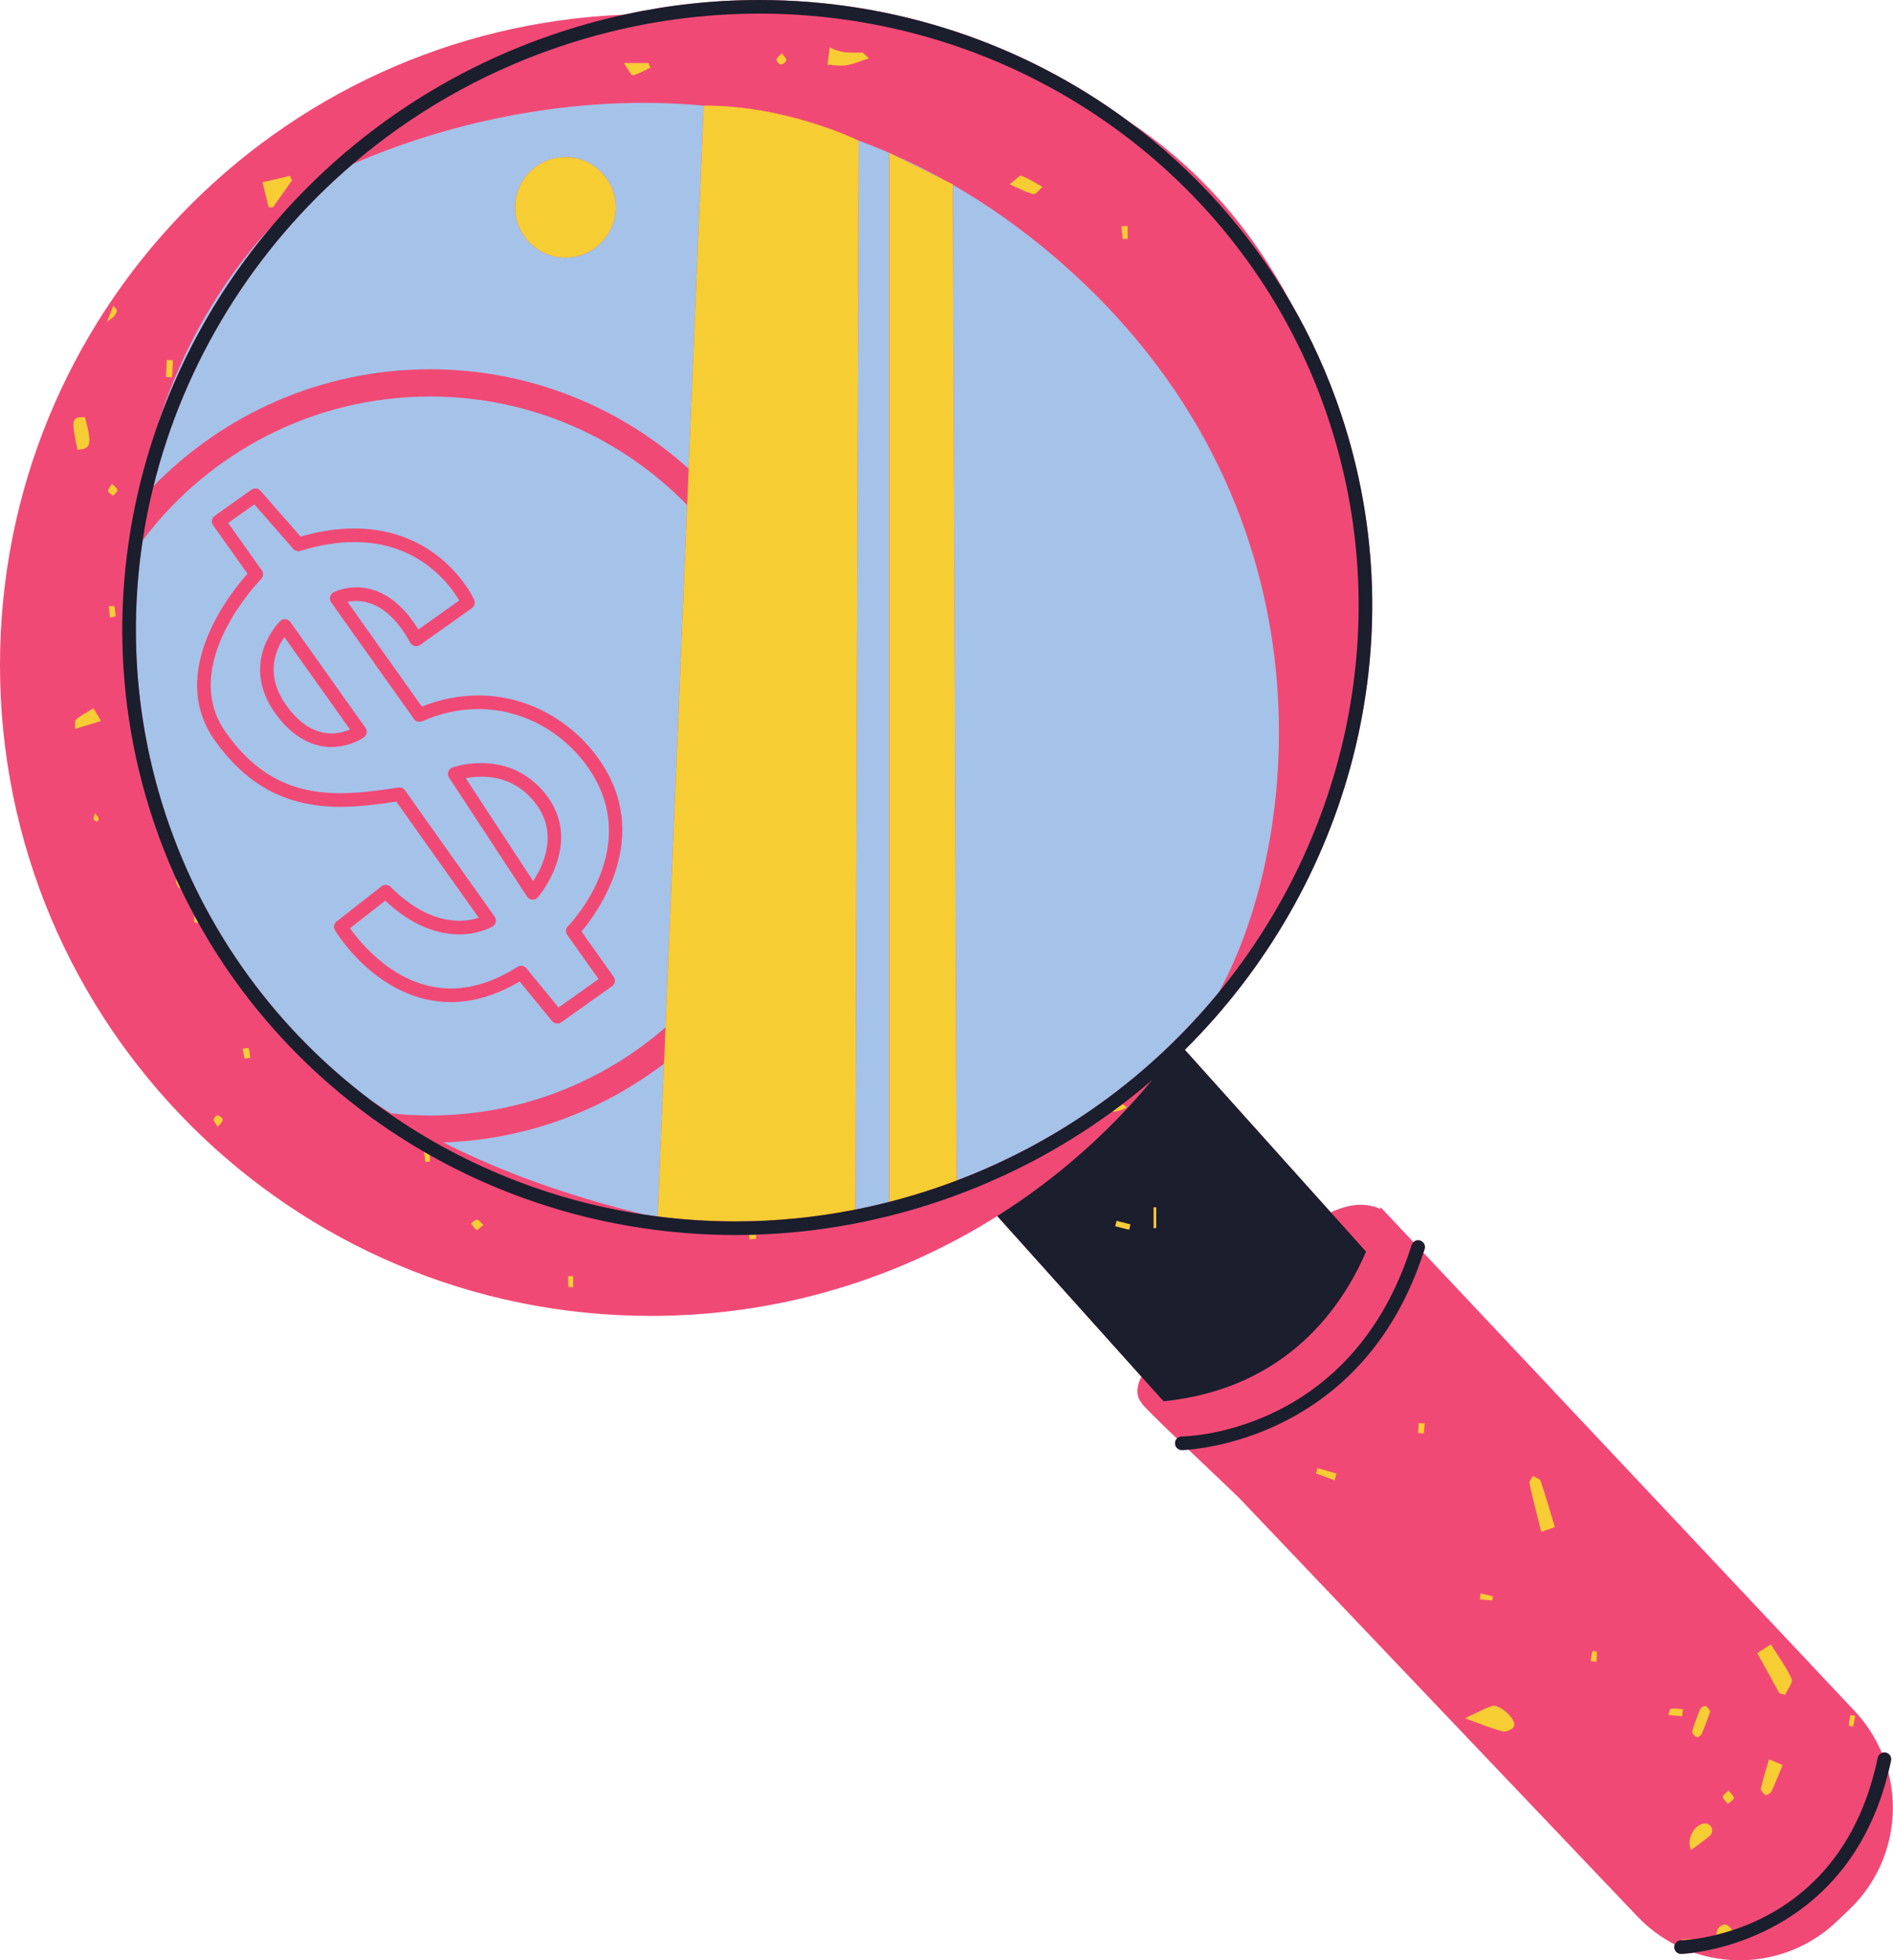 <?xml version="1.0" encoding="UTF-8"?><svg xmlns="http://www.w3.org/2000/svg" xmlns:xlink="http://www.w3.org/1999/xlink" height="499.0" preserveAspectRatio="xMidYMid meet" version="1.0" viewBox="0.0 0.0 482.0 499.0" width="482.0" zoomAndPan="magnify"><defs><clipPath id="a"><path d="M 0 0 L 481.969 0 L 481.969 499.039 L 0 499.039 Z M 0 0"/></clipPath><clipPath id="b"><path d="M 31 0 L 481.969 0 L 481.969 498 L 31 498 Z M 31 0"/></clipPath></defs><g><g clip-path="url(#a)" id="change1_1"><path d="M 470.816 486.172 L 467.695 489.145 C 457.664 498.691 443.555 501.289 431.297 497.098 C 429.336 497.367 428.156 497.414 428.086 497.414 C 428.07 497.418 428.059 497.418 428.039 497.418 C 427.105 497.418 426.336 496.668 426.312 495.727 C 426.305 495.48 426.355 495.242 426.441 495.027 C 422.988 493.238 419.766 490.867 416.934 487.891 L 315.867 381.711 C 314.895 380.688 308.652 374.805 302.621 369.051 C 301.586 369.141 300.992 369.152 300.941 369.152 C 300.934 369.152 300.926 369.152 300.922 369.152 C 299.977 369.152 299.203 368.391 299.191 367.441 C 299.184 366.973 299.367 366.539 299.672 366.227 C 294.539 361.301 290.277 357.113 290.66 357.102 C 288.301 354.461 290.633 350.473 290.637 350.465 L 253.926 309.578 C 228.379 325.676 198.137 334.996 165.711 334.996 C 74.184 334.996 0 260.812 0 169.297 C 0 80.051 70.535 7.309 158.902 3.734 C 170.23 1.258 181.742 0 193.309 0 C 228.148 0 260.855 11.262 287.258 30.82 C 305.562 42.867 319.094 58.914 328.633 76.996 C 333.809 85.895 338.133 95.398 341.48 105.434 C 360.922 163.648 343.43 225.898 301.688 267.25 L 338.859 308.652 C 341.48 307.359 345.938 305.824 350.391 307.336 C 350.785 307.469 351.129 307.637 351.43 307.828 C 351.504 307.504 351.543 307.328 351.547 307.336 L 359.902 316.211 C 360.344 315.797 360.984 315.621 361.602 315.816 C 362.516 316.105 363.023 317.078 362.734 317.988 C 362.637 318.301 362.535 318.598 362.434 318.902 L 472.07 435.406 C 475.164 438.66 477.523 442.344 479.164 446.25 C 479.469 446.133 479.805 446.094 480.148 446.168 C 481.086 446.359 481.688 447.277 481.492 448.215 C 481.281 449.219 481.055 450.191 480.816 451.152 C 483.969 463.359 480.598 476.863 470.816 486.172" fill="#f14975"/></g><g id="change2_1"><path d="M 226.453 38.93 C 223.84 37.801 221.23 36.758 218.629 35.801 L 217.77 307.934 C 220.676 307.355 223.57 306.703 226.453 305.965 Z M 64.031 124.672 L 54.684 131.305 C 53.902 131.859 53.719 132.941 54.273 133.723 L 63.023 146.051 C 58.703 150.902 42.41 171.18 54.664 188.441 C 62.875 200.008 73.023 205.395 86.598 205.395 C 91.508 205.395 96.504 204.734 100.906 204.066 L 121.887 233.617 C 120.711 234.008 119 234.402 116.891 234.402 C 111.09 234.402 105.059 231.418 99.445 225.773 C 98.828 225.152 97.84 225.09 97.152 225.629 L 85.719 234.574 C 85.027 235.113 84.848 236.078 85.297 236.828 C 85.742 237.574 96.445 255.105 114.809 255.105 C 120.559 255.105 126.441 253.344 132.312 249.863 L 140.57 259.934 C 140.91 260.348 141.406 260.566 141.91 260.566 C 142.258 260.566 142.609 260.461 142.914 260.246 L 155.836 251.07 C 156.211 250.805 156.465 250.402 156.539 249.949 C 156.613 249.496 156.512 249.031 156.242 248.656 L 148.062 237.133 C 152.07 232.391 166.473 212.969 152.434 193.191 C 145.25 183.078 133.801 177.043 121.805 177.043 C 116.941 177.043 112.109 177.996 107.422 179.887 L 88.488 153.223 C 91.797 152.516 98.527 152.754 104.449 163.602 C 104.688 164.035 105.102 164.348 105.582 164.461 C 106.062 164.57 106.57 164.473 106.973 164.184 L 120.164 154.812 C 120.844 154.332 121.086 153.438 120.738 152.68 C 120.398 151.938 112.168 134.535 90.211 134.535 C 85.898 134.535 81.309 135.227 76.543 136.602 L 66.336 124.941 C 65.75 124.273 64.754 124.152 64.031 124.672 Z M 99.609 283.438 C 97.922 282.398 96.242 281.324 94.574 280.211 C 70.707 262.289 52.199 237.402 42.34 207.867 C 34.551 184.539 32.836 160.551 36.324 137.574 C 53.035 115.344 79.621 100.941 109.512 100.941 C 135.141 100.941 158.34 111.535 174.969 128.57 L 169.461 261.547 C 153.391 275.512 132.422 283.977 109.512 283.977 C 106.164 283.977 102.863 283.789 99.609 283.438 Z M 169.078 270.777 C 153.355 282.766 133.938 290.133 112.855 290.84 C 131.008 300.012 149.281 305.602 164.133 309.223 C 165.242 309.387 166.352 309.539 167.469 309.684 Z M 268.727 65.578 C 260.105 58.188 251.363 52.082 242.613 47.047 L 243.582 300.535 C 270.543 290.328 293.238 273.488 310.355 252.594 C 331.609 213.727 340.812 127.387 268.727 65.578 Z M 143.965 40.004 C 136.902 40.004 131.176 45.73 131.176 52.793 C 131.176 59.855 136.902 65.578 143.965 65.578 C 151.023 65.578 156.754 59.855 156.754 52.793 C 156.754 45.73 151.023 40.004 143.965 40.004 Z M 39.078 123.754 C 46.871 92.23 64.559 63.363 89.801 41.77 C 102.285 36.25 133.816 24.48 172.148 26.395 C 172.176 26.395 172.199 26.395 172.227 26.398 C 174.52 26.512 176.84 26.684 179.18 26.902 L 175.352 119.336 C 157.895 103.605 134.805 94.012 109.512 94.012 C 81.93 94.012 56.969 105.418 39.078 123.754 Z M 226.66 39.02 L 240.941 46.09 C 236.176 43.426 231.41 41.078 226.66 39.02 Z M 69.32 57.434 C 59.816 67.582 47.855 84.027 40.242 107.871 C 46.754 89.555 56.602 72.422 69.32 57.434 Z M 70.609 182.293 C 75.57 188.805 80.844 190.172 84.398 190.172 C 89.148 190.172 92.52 187.816 92.66 187.719 C 93.441 187.164 93.625 186.082 93.07 185.305 L 73.941 158.355 C 73.648 157.945 73.195 157.68 72.691 157.633 C 72.188 157.586 71.695 157.762 71.332 158.109 C 71.219 158.215 60.383 168.879 70.609 182.293 Z M 114.352 197.961 L 134.203 228.25 C 134.5 228.703 134.992 228.992 135.531 229.027 C 135.57 229.031 135.609 229.031 135.652 229.031 C 136.148 229.031 136.625 228.816 136.953 228.441 C 137.07 228.305 148.574 214.875 139.199 202.516 C 134.027 195.695 127.266 194.262 122.504 194.262 C 118.363 194.262 115.34 195.336 115.211 195.383 C 114.711 195.559 114.32 195.957 114.152 196.461 C 113.984 196.965 114.059 197.516 114.352 197.961 Z M 66.66 145.191 L 58.098 133.129 L 64.762 128.402 L 74.668 139.719 C 75.121 140.234 75.832 140.434 76.484 140.234 C 81.301 138.75 85.918 137.996 90.211 137.996 C 106.852 137.996 114.707 149.055 116.922 152.871 L 106.52 160.258 C 101.137 151.438 95.027 149.52 90.738 149.52 C 87.344 149.52 85.012 150.75 84.914 150.801 C 84.477 151.035 84.16 151.449 84.047 151.934 C 83.934 152.418 84.031 152.926 84.32 153.332 L 105.402 183.027 C 105.879 183.695 106.762 183.941 107.516 183.605 C 112.168 181.551 116.977 180.508 121.805 180.508 C 132.68 180.508 143.074 185.996 149.605 195.199 C 163.992 215.461 145.41 234.984 144.609 235.805 C 144.027 236.402 143.957 237.336 144.441 238.016 L 152.414 249.25 L 142.227 256.484 L 134.031 246.5 C 133.691 246.086 133.195 245.863 132.691 245.863 C 132.371 245.863 132.051 245.953 131.762 246.137 C 126.023 249.789 120.316 251.641 114.809 251.641 C 101.133 251.641 91.863 240.191 89.117 236.312 L 98.094 229.289 C 105.59 236.344 112.406 237.867 116.891 237.867 C 122.035 237.867 125.301 235.926 125.434 235.844 C 125.848 235.594 126.137 235.184 126.23 234.715 C 126.332 234.242 126.23 233.75 125.949 233.359 L 103.113 201.188 C 102.734 200.652 102.078 200.383 101.438 200.48 C 96.91 201.184 91.656 201.93 86.598 201.93 C 74.074 201.93 65.094 197.152 57.488 186.438 C 45.223 169.16 66.262 147.629 66.477 147.414 C 67.07 146.816 67.148 145.879 66.66 145.191 Z M 136.441 204.609 C 132.977 200.043 128.289 197.727 122.504 197.727 C 120.977 197.727 119.621 197.898 118.578 198.094 L 135.746 224.285 C 138.172 220.648 142.324 212.363 136.441 204.609 Z M 72.414 162.188 L 89.109 185.707 C 87.988 186.188 86.332 186.711 84.398 186.711 C 80.367 186.707 76.656 184.516 73.363 180.195 C 67.059 171.922 70.312 165.141 72.414 162.188" fill="#a5c2e9"/></g><g id="change3_1"><path d="M 242.613 47.047 L 242.613 46.918 L 240.941 46.09 L 226.66 39.02 L 226.453 38.914 L 226.453 305.965 C 230.566 304.91 234.652 303.691 238.699 302.305 C 240.344 301.742 241.969 301.148 243.582 300.535 Z M 218.629 35.801 L 218.629 35.789 C 218.629 35.789 200.227 26.738 179.18 26.895 L 179.18 26.902 L 175.352 119.336 L 174.969 128.57 L 169.461 261.547 L 169.078 270.777 L 167.469 309.684 C 173.953 310.508 180.551 310.938 187.23 310.938 C 197.48 310.938 207.691 309.926 217.77 307.934 Z M 131.176 52.793 C 131.176 59.855 136.902 65.578 143.965 65.578 C 151.023 65.578 156.754 59.855 156.754 52.793 C 156.754 45.73 151.023 40.004 143.965 40.004 C 136.902 40.004 131.176 45.73 131.176 52.793 Z M 23.84 208.57 C 23.969 208.863 24.441 209.008 24.766 209.215 C 24.898 208.93 25.18 208.613 25.121 208.371 C 25.043 208.027 24.715 207.742 24.207 207.027 C 23.984 207.871 23.727 208.301 23.84 208.57 Z M 172.215 26.391 C 172.195 26.387 172.172 26.391 172.148 26.395 C 172.176 26.395 172.199 26.395 172.227 26.398 C 172.223 26.395 172.219 26.395 172.215 26.391 Z M 55.398 283.918 C 55.176 283.848 54.371 284.629 54.395 284.992 C 54.422 285.527 54.949 286.035 55.453 286.863 C 56.055 286.07 56.742 285.555 56.727 285.059 C 56.715 284.641 55.938 284.094 55.398 283.918 Z M 144.727 327.637 C 144.73 327.684 145.52 327.672 145.941 327.688 C 145.941 326.75 145.941 325.816 145.941 324.883 C 145.52 324.867 145.094 324.859 144.672 324.848 C 144.672 325.777 144.648 326.711 144.727 327.637 Z M 198.836 16.426 C 199.344 16.398 200.121 15.785 200.219 15.309 C 200.301 14.891 199.602 14.316 199.062 13.547 C 198.449 14.246 197.75 14.695 197.719 15.191 C 197.688 15.605 198.457 16.449 198.836 16.426 Z M 29.121 154.285 C 28.641 154.297 28.16 154.312 27.68 154.324 C 27.781 155.285 27.887 156.242 27.988 157.199 C 28.484 157.102 29.414 156.996 29.414 156.898 C 29.41 156.027 29.238 155.152 29.121 154.285 Z M 471.852 439.508 C 472.074 438.617 472.23 437.707 472.395 436.797 C 471.965 436.723 471.539 436.648 471.109 436.578 C 470.965 437.484 470.805 438.395 470.727 439.309 C 470.723 439.344 471.844 439.535 471.852 439.508 Z M 405.445 420.328 C 405.262 421.164 405.156 422.02 405.035 422.871 C 405.52 422.941 406.004 423.012 406.484 423.082 C 406.535 422.215 406.613 421.348 406.582 420.48 C 406.578 420.41 405.457 420.293 405.445 420.328 Z M 380.145 406.379 C 379.09 406.133 378.031 405.887 376.977 405.641 C 376.914 406.148 376.855 406.66 376.797 407.168 C 377.852 407.266 378.906 407.359 379.965 407.457 C 380.023 407.098 380.086 406.738 380.145 406.379 Z M 109.512 295.629 C 109.5 295.098 109.449 294.562 109.395 294.035 C 108.91 293.762 108.426 293.488 107.945 293.207 C 108.074 294.082 108.207 294.953 108.336 295.824 C 108.742 295.762 109.512 295.688 109.512 295.629 Z M 63.715 269.281 C 63.602 268.465 63.555 267.629 63.305 266.855 C 63.27 266.738 62.309 266.918 61.773 266.961 C 61.934 267.805 62.098 268.648 62.258 269.496 C 62.742 269.422 63.227 269.352 63.715 269.281 Z M 361.082 364.82 C 361.559 364.859 362.035 364.902 362.516 364.941 C 362.602 364.086 362.688 363.234 362.77 362.379 C 362.258 362.348 361.746 362.316 361.234 362.281 C 361.188 363.129 361.137 363.977 361.082 364.82 Z M 121.473 310.508 C 120.992 310.465 120.449 311.113 119.938 311.457 C 120.402 312.039 120.773 312.785 121.379 313.113 C 121.605 313.238 122.359 312.398 123.09 311.828 C 122.434 311.258 121.98 310.559 121.473 310.508 Z M 28.52 123.164 C 28.051 123.953 27.453 124.52 27.531 124.973 C 27.605 125.445 28.344 125.805 28.789 126.211 C 29.195 125.73 29.91 125.254 29.91 124.77 C 29.914 124.316 29.16 123.859 28.52 123.164 Z M 283.941 312.172 C 285.129 312.477 286.32 312.785 287.508 313.094 C 287.621 312.625 287.738 312.16 287.855 311.691 C 286.672 311.383 285.484 311.07 284.297 310.762 C 284.18 311.23 284.062 311.699 283.941 312.172 Z M 287.117 60.797 C 287.117 59.711 287.117 58.625 287.117 57.539 C 286.59 57.562 286.062 57.586 285.535 57.605 C 285.648 58.691 285.762 59.777 285.879 60.859 C 286.289 60.84 286.703 60.816 287.117 60.797 Z M 441.457 457.77 C 441.531 457.262 440.719 456.625 440.113 455.797 C 439.418 456.535 438.586 457.082 438.656 457.422 C 438.809 458.078 439.473 458.621 439.922 459.215 C 440.469 458.734 441.379 458.312 441.457 457.77 Z M 293.711 307.336 C 293.711 309.117 293.711 310.898 293.711 312.68 C 293.941 312.668 294.176 312.656 294.406 312.645 C 294.406 310.879 294.406 309.113 294.406 307.348 C 294.176 307.344 293.941 307.34 293.711 307.336 Z M 428.234 493.762 C 428.199 493.766 428.172 493.84 428.148 493.945 C 428.574 493.93 429.641 493.871 431.195 493.668 C 430.199 493.656 429.199 493.594 428.234 493.762 Z M 44.027 91.727 C 43.508 91.699 42.988 91.672 42.469 91.645 C 42.402 93.09 42.332 94.527 42.262 95.973 C 42.777 95.996 43.293 96.02 43.809 96.043 C 43.883 94.602 43.953 93.164 44.027 91.727 Z M 428.535 435.117 C 427.492 435.051 426.438 434.867 425.418 435 C 425.137 435.039 424.98 436.023 424.77 436.574 C 425.941 436.691 427.113 436.809 428.289 436.926 C 428.371 436.32 428.453 435.719 428.535 435.117 Z M 192.578 315.305 C 192.531 314.973 192.488 314.641 192.445 314.309 C 191.867 314.328 191.289 314.352 190.715 314.363 C 190.762 314.75 190.809 315.137 190.855 315.523 C 191.43 315.449 192.004 315.379 192.578 315.305 Z M 335.078 375.094 C 336.664 375.688 338.25 376.273 339.836 376.863 C 339.973 376.281 340.113 375.699 340.254 375.117 C 338.664 374.664 337.074 374.215 335.488 373.762 C 335.355 374.207 335.219 374.648 335.078 375.094 Z M 50.535 234.992 C 50.172 234.344 49.816 233.688 49.461 233.027 L 49.461 234.828 C 49.82 234.883 50.176 234.938 50.535 234.992 Z M 437.68 490.68 C 437.234 491.078 437.125 491.855 436.973 492.578 C 438.254 492.262 439.629 491.879 441.078 491.402 C 440.234 490.34 439.434 489.105 437.68 490.68 Z M 158.859 16.059 C 159.918 17.574 160.707 19.262 161.102 19.172 C 162.668 18.824 164.113 17.922 165.602 17.227 C 165.438 16.836 165.277 16.449 165.113 16.059 C 163.363 16.059 161.617 16.059 158.859 16.059 Z M 431.98 442.242 C 432.199 442.371 433.09 441.867 433.262 441.473 C 434.047 439.668 434.688 437.793 435.477 435.676 C 435.184 435.293 434.887 434.617 434.379 434.363 C 434.066 434.211 433.145 434.578 432.996 434.926 C 432.176 436.844 431.434 438.805 430.859 440.805 C 430.758 441.172 431.477 441.945 431.98 442.242 Z M 23.816 180.316 C 22.055 181.402 20.566 182.113 19.379 183.16 C 18.93 183.555 19.18 184.738 19.113 185.562 C 21.199 184.926 23.281 184.289 25.707 183.547 C 24.914 182.195 24.473 181.438 23.816 180.316 Z M 265.445 47.574 C 263.672 46.602 261.957 45.449 260.074 44.77 C 259.562 44.586 258.535 45.836 257.078 46.93 C 259.777 48.094 261.398 49.043 263.145 49.406 C 263.758 49.535 264.672 48.227 265.445 47.574 Z M 435.461 467.254 C 435.855 466.914 436.09 466 435.926 465.508 C 435.746 464.961 435.062 464.27 434.531 464.207 C 431.809 463.887 429.184 467.863 430.582 470.992 C 432.395 469.633 433.996 468.523 435.461 467.254 Z M 21.641 106.207 C 18.211 106.133 18.086 106.648 19.738 114.488 C 23.234 114.266 23.461 113.191 21.641 106.207 Z M 46.02 226.25 C 45.602 225.375 45.195 224.492 44.793 223.605 C 44.797 223.652 44.805 223.699 44.809 223.746 C 44.898 225.133 45.262 226.004 46.02 226.25 Z M 448.379 455.266 C 448.27 455.754 448.992 456.605 449.543 456.977 C 449.762 457.121 450.816 456.547 451.035 456.086 C 452.059 453.93 452.922 451.695 453.906 449.336 C 452.668 448.809 451.738 448.414 450.441 447.863 C 449.695 450.449 448.914 452.832 448.379 455.266 Z M 69.488 52.789 C 71.105 50.508 72.723 48.223 74.344 45.934 C 74.16 45.551 73.98 45.168 73.797 44.781 C 71.48 45.324 69.16 45.867 66.844 46.41 C 67.363 48.527 67.879 50.645 68.398 52.762 C 68.762 52.77 69.125 52.781 69.488 52.789 Z M 390.289 375.742 C 389.984 376.383 389.312 377.102 389.434 377.652 C 390.324 381.688 391.379 385.684 392.449 389.977 C 393.758 389.512 394.684 389.184 395.895 388.758 C 394.672 384.703 393.574 380.832 392.281 377.023 C 392.082 376.438 390.977 376.16 390.289 375.742 Z M 379.797 434.332 C 377.711 435.074 375.742 436.156 373 437.426 C 376.734 438.773 379.609 439.988 382.594 440.773 C 383.434 440.996 385.242 440.191 385.504 439.465 C 386.172 437.598 381.723 433.645 379.797 434.332 Z M 454.516 431.457 C 455.125 430.086 456.598 428.328 456.188 427.414 C 454.852 424.402 452.824 421.691 450.91 418.621 C 449.621 419.445 448.609 420.094 447.449 420.836 C 449.426 424.434 451.238 427.742 453.055 431.055 C 453.543 431.188 454.027 431.324 454.516 431.457 Z M 221.258 14.859 C 220.715 14.336 220.203 13.859 219.711 13.402 C 218.672 13.395 217.629 13.391 216.586 13.387 C 214.688 13.387 212.883 12.902 211.289 12.062 C 211.004 13.496 210.93 15.035 210.68 16.488 C 212.273 16.555 213.902 16.855 215.461 16.629 C 217.145 16.383 218.762 15.648 221.258 14.859 Z M 285.801 281.078 C 284.93 281.742 284.047 282.391 283.16 283.035 C 284.434 282.969 285.703 282.664 286.98 281.906 C 286.586 281.617 286.191 281.355 285.801 281.078 Z M 28.75 80.785 C 28.246 81.184 27.73 81.582 27.219 81.98 C 27.75 80.605 28.289 79.23 28.836 77.859 C 29.207 78.156 29.539 78.547 29.723 78.891 C 29.918 79.262 29.285 80.363 28.75 80.785" fill="#f7cd34"/></g><g clip-path="url(#b)" id="change4_1"><path d="M 431.297 497.098 C 429.336 497.367 428.156 497.414 428.086 497.414 C 428.07 497.418 428.059 497.418 428.039 497.418 C 427.105 497.418 426.336 496.668 426.312 495.727 C 426.305 495.48 426.355 495.242 426.441 495.027 C 426.695 494.41 427.289 493.973 427.996 493.953 C 428.031 493.949 428.086 493.949 428.148 493.945 C 428.574 493.93 429.641 493.871 431.195 493.668 C 432.711 493.469 434.684 493.137 436.973 492.578 C 438.254 492.262 439.629 491.879 441.078 491.402 C 453.828 487.242 472.109 476.297 478.102 447.508 C 478.227 446.914 478.637 446.457 479.164 446.25 C 479.469 446.133 479.805 446.094 480.148 446.168 C 481.086 446.359 481.688 447.277 481.492 448.215 C 481.281 449.219 481.055 450.191 480.816 451.152 C 471.605 488.488 441.27 495.723 431.297 497.098 Z M 302.621 369.051 C 301.586 369.141 300.992 369.152 300.941 369.152 C 300.934 369.152 300.926 369.152 300.922 369.152 C 299.977 369.152 299.203 368.391 299.191 367.441 C 299.184 366.973 299.367 366.539 299.672 366.227 C 299.98 365.902 300.418 365.695 300.898 365.691 C 302.672 365.664 344.43 364.566 359.43 316.949 C 359.523 316.656 359.691 316.41 359.902 316.211 C 360.344 315.797 360.984 315.621 361.602 315.816 C 362.516 316.105 363.023 317.078 362.734 317.988 C 362.637 318.301 362.535 318.598 362.434 318.902 C 348.168 362.637 310.98 368.324 302.621 369.051 Z M 287.508 313.094 C 286.32 312.785 285.129 312.477 283.941 312.172 C 284.062 311.699 284.18 311.23 284.297 310.762 C 285.484 311.07 286.672 311.383 287.855 311.691 C 287.738 312.16 287.621 312.625 287.508 313.094 Z M 293.711 312.68 C 293.711 310.898 293.711 309.117 293.711 307.336 C 293.941 307.34 294.176 307.344 294.406 307.348 C 294.406 309.113 294.406 310.879 294.406 312.645 C 294.176 312.656 293.941 312.668 293.711 312.68 Z M 141.836 12.094 C 155.254 7.5 169.051 4.727 182.98 3.809 C 186.414 3.582 189.859 3.465 193.309 3.465 C 210.938 3.465 228.008 6.414 243.953 11.906 C 287.777 27.004 323.105 61.328 338.195 106.527 C 355.379 157.992 343.047 212.684 310.355 252.594 C 293.238 273.488 270.543 290.328 243.582 300.535 C 241.969 301.148 240.344 301.742 238.699 302.305 C 234.652 303.691 230.566 304.91 226.453 305.965 C 223.57 306.703 220.676 307.355 217.77 307.934 C 207.691 309.926 197.48 310.938 187.23 310.938 C 180.551 310.938 173.953 310.508 167.469 309.684 C 166.352 309.539 165.242 309.387 164.133 309.223 C 138.457 305.395 114.621 295.266 94.574 280.211 C 70.707 262.289 52.199 237.402 42.34 207.867 C 34.551 184.539 32.836 160.551 36.324 137.574 C 37.031 132.922 37.949 128.312 39.078 123.754 C 46.871 92.23 64.559 63.363 89.801 41.77 C 104.684 29.035 122.184 18.82 141.836 12.094 Z M 347.82 318.629 L 338.859 308.652 L 301.688 267.25 C 343.43 225.898 360.922 163.648 341.48 105.434 C 338.133 95.398 333.809 85.895 328.633 76.996 C 318.051 58.801 303.91 43.16 287.258 30.82 C 260.855 11.262 228.148 0 193.309 0 C 181.742 0 170.23 1.258 158.902 3.734 C 152.777 5.074 146.711 6.766 140.715 8.816 C 111.93 18.672 87.652 35.828 69.32 57.434 C 56.602 72.422 46.754 89.555 40.242 107.871 C 28.953 139.641 27.711 174.988 39.051 208.965 C 40.727 213.98 42.648 218.863 44.793 223.605 C 45.195 224.492 45.602 225.375 46.02 226.25 C 47.109 228.547 48.262 230.805 49.461 233.027 C 49.816 233.688 50.172 234.344 50.535 234.992 C 64.152 259.41 84.098 279.395 107.945 293.207 C 108.426 293.488 108.91 293.762 109.395 294.035 C 132.504 307.09 159.176 314.402 187.23 314.402 C 188.391 314.402 189.555 314.387 190.715 314.363 C 191.289 314.352 191.867 314.328 192.445 314.309 C 208.492 313.785 224.406 310.863 239.824 305.582 C 255.727 300.137 270.25 292.457 283.16 283.035 C 284.047 282.391 284.93 281.742 285.801 281.078 C 288.402 279.098 290.93 277.035 293.395 274.914 C 282.184 288.453 268.855 300.172 253.926 309.578 L 290.637 350.465 L 296.258 356.727 C 327.961 353.523 342.008 332.195 347.82 318.629" fill="#1a1e2d"/></g></g></svg>